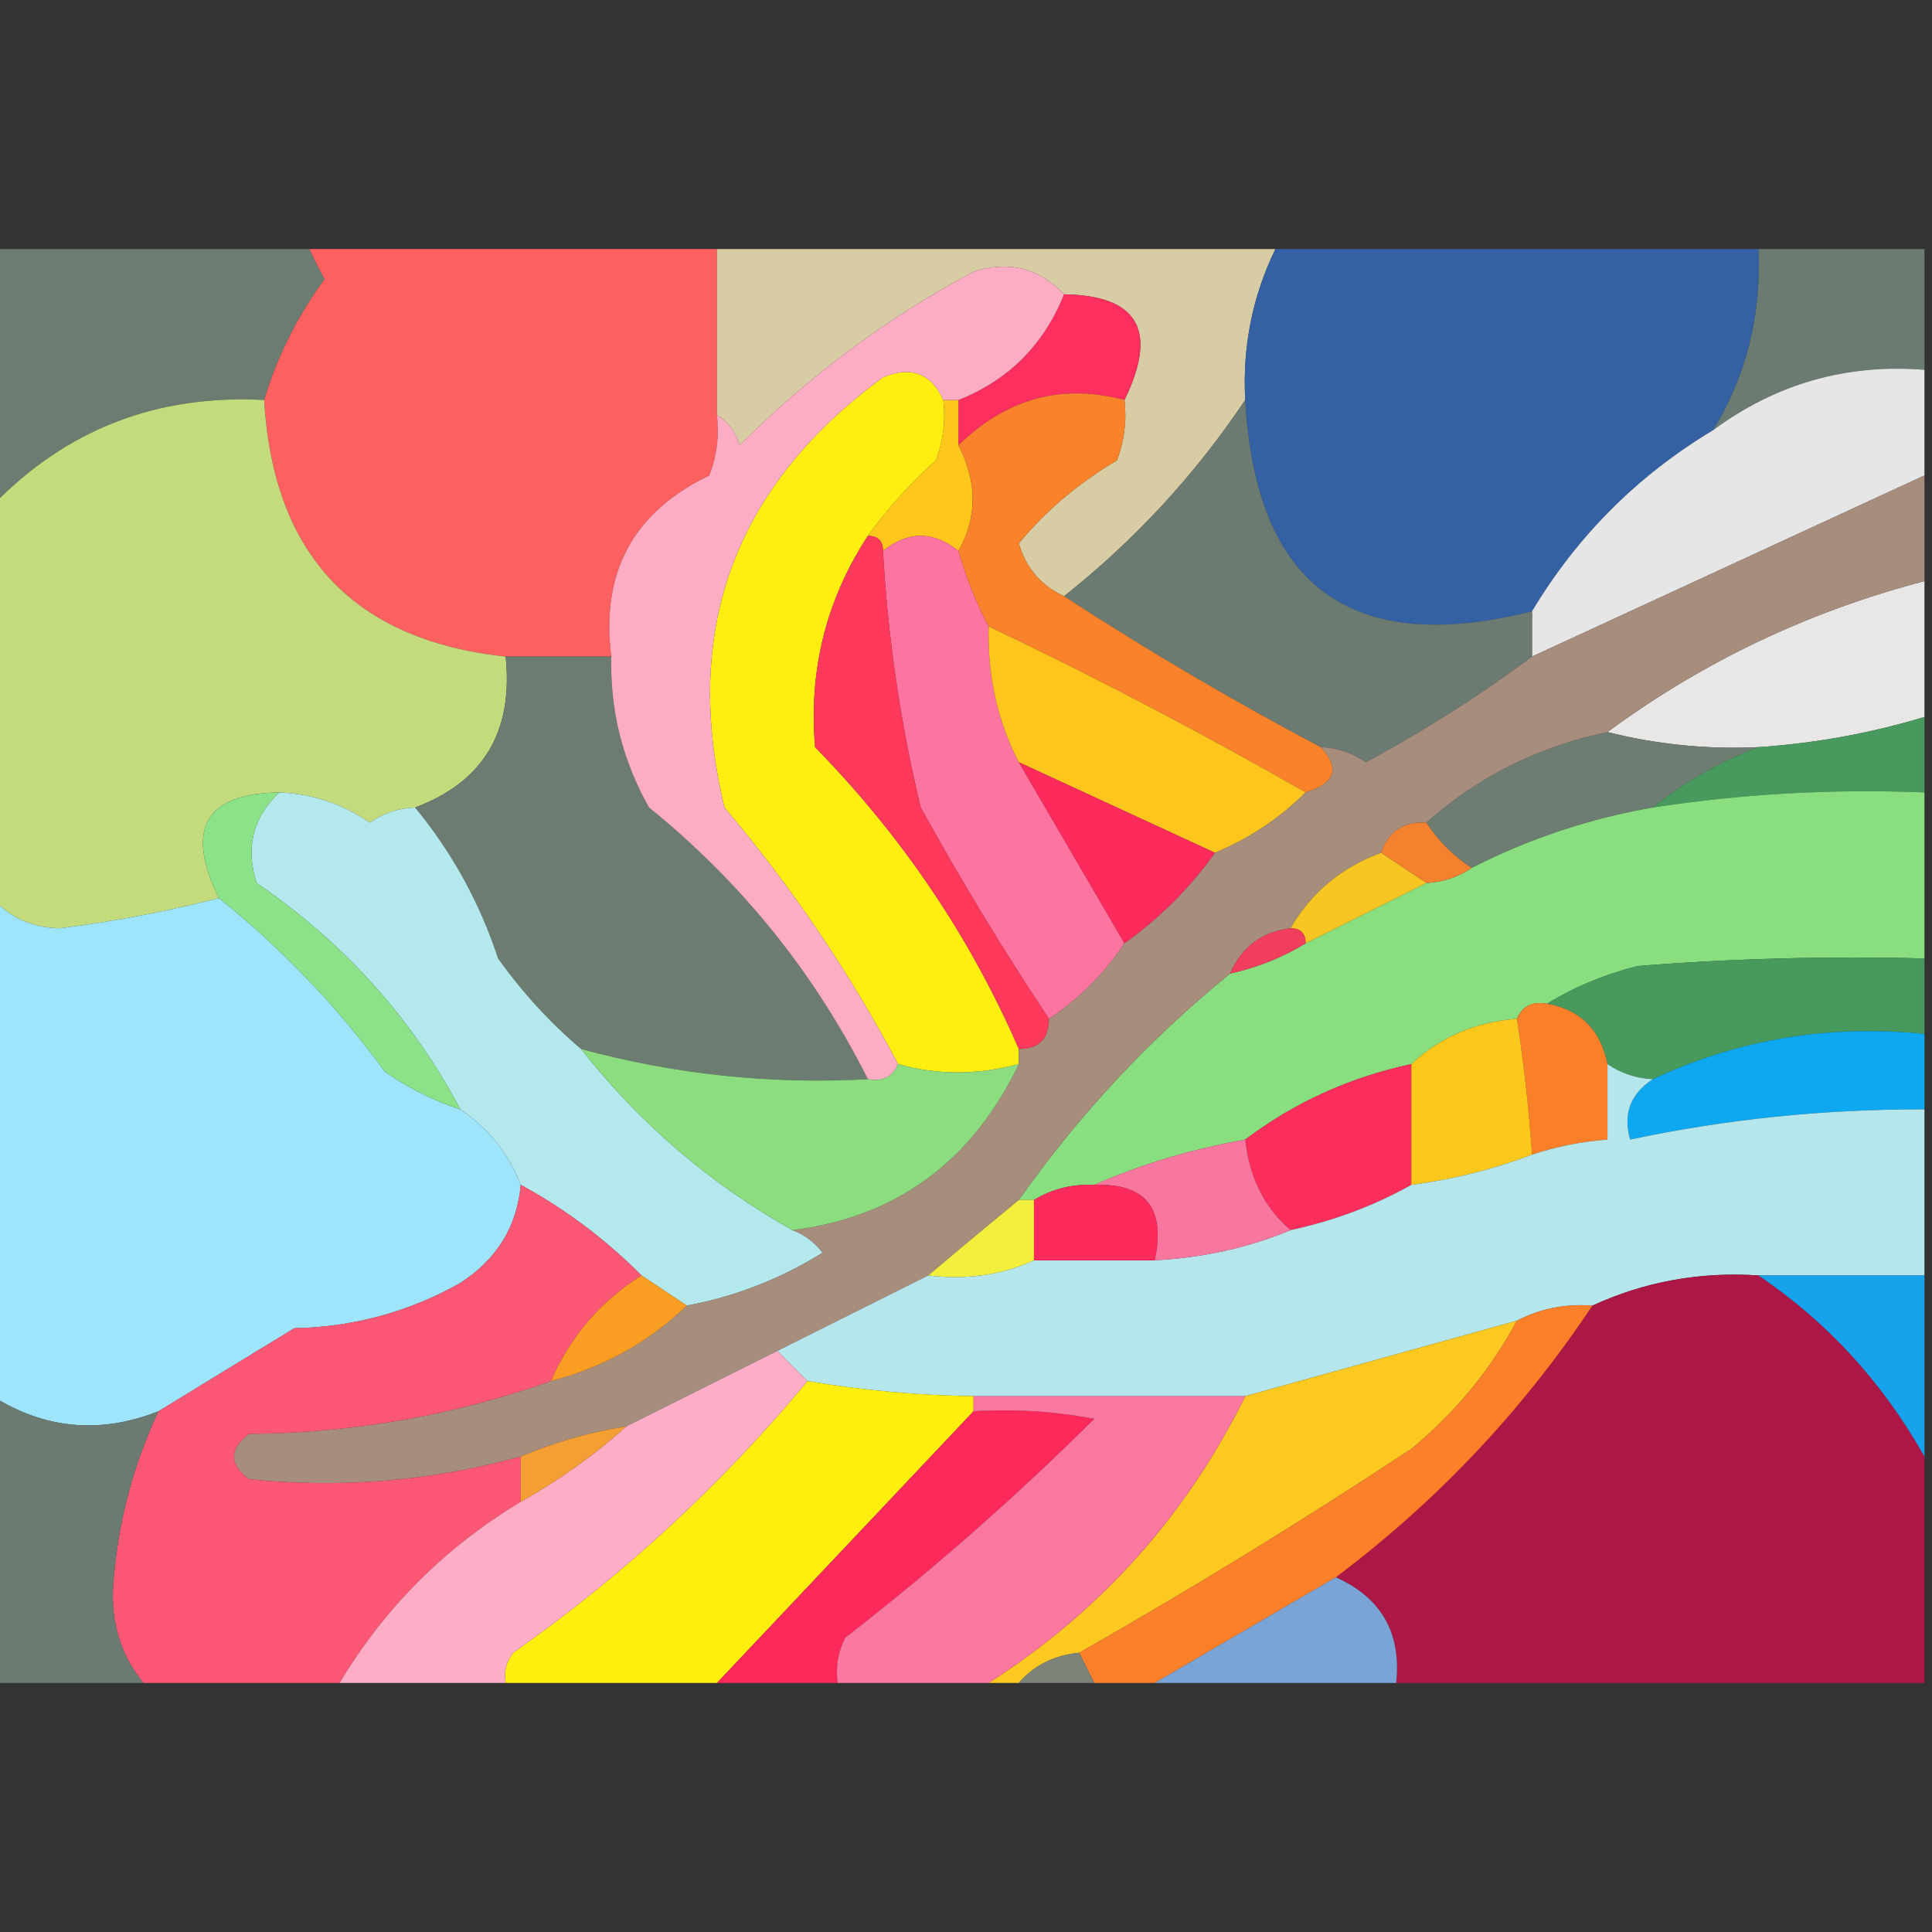 <?xml version="1.0" encoding="UTF-8"?>
<!DOCTYPE svg PUBLIC "-//W3C//DTD SVG 1.1//EN" "http://www.w3.org/Graphics/SVG/1.1/DTD/svg11.dtd">
<svg xmlns="http://www.w3.org/2000/svg" version="1.1" width="128px" height="128px" style="shape-rendering:geometricPrecision; text-rendering:geometricPrecision; image-rendering:optimizeQuality; fill-rule:evenodd; clip-rule:evenodd" xmlns:xlink="http://www.w3.org/1999/xlink">
<rect width="100%" height="100%" fill="#333333" stroke="none"/>
<g><path style="opacity:1" fill="#6c7c70" d="M -0.5,16.5 C 6.5,16.5 13.5,16.5 20.5,16.5C 20.804,17.15 21.137,17.817 21.5,18.5C 19.698,20.958 18.365,23.625 17.5,26.5C 10.375,26.123 4.375,28.456 -0.5,33.5C -0.5,27.833 -0.5,22.167 -0.5,16.5 Z"/></g>
<g><path style="opacity:1" fill="#fe6060" d="M 20.5,16.5 C 29.5,16.5 38.5,16.5 47.5,16.5C 47.5,20.167 47.5,23.833 47.5,27.5C 47.657,28.873 47.49,30.207 47,31.5C 41.956,33.919 39.79,37.919 40.5,43.5C 38.167,43.5 35.833,43.5 33.5,43.5C 23.436,42.417 18.102,36.751 17.5,26.5C 18.365,23.625 19.698,20.958 21.5,18.5C 21.137,17.817 20.804,17.15 20.5,16.5 Z"/></g>
<g><path style="opacity:1" fill="#d7cca4" d="M 47.5,16.5 C 59.833,16.5 72.167,16.5 84.5,16.5C 82.977,19.63 82.311,22.963 82.5,26.5C 79.189,31.445 75.189,35.778 70.5,39.5C 68.978,38.809 67.978,37.642 67.5,36C 69.29,33.836 71.456,32.002 74,30.5C 74.49,29.207 74.657,27.873 74.5,26.5C 76.743,21.91 75.41,19.576 70.5,19.5C 68.84,17.752 66.84,17.252 64.5,18C 58.77,21.062 53.603,24.896 49,29.5C 48.722,28.584 48.222,27.918 47.5,27.5C 47.5,23.833 47.5,20.167 47.5,16.5 Z"/></g>
<g><path style="opacity:1" fill="#3461a4" d="M 84.5,16.5 C 95.167,16.5 105.833,16.5 116.5,16.5C 116.709,20.861 115.709,24.861 113.5,28.5C 108.5,31.5 104.5,35.5 101.5,40.5C 89.514,43.515 83.181,38.848 82.5,26.5C 82.311,22.963 82.977,19.63 84.5,16.5 Z"/></g>
<g><path style="opacity:1" fill="#6a7b71" d="M 116.5,16.5 C 120.167,16.5 123.833,16.5 127.5,16.5C 127.5,19.167 127.5,21.833 127.5,24.5C 122.321,24.092 117.655,25.425 113.5,28.5C 115.709,24.861 116.709,20.861 116.5,16.5 Z"/></g>
<g><path style="opacity:1" fill="#fe2e5f" d="M 70.5,19.5 C 75.41,19.576 76.743,21.91 74.5,26.5C 70.348,25.393 66.681,26.393 63.5,29.5C 63.5,28.5 63.5,27.5 63.5,26.5C 66.805,25.195 69.138,22.862 70.5,19.5 Z"/></g>
<g><path style="opacity:1" fill="#e7e6e6" d="M 127.5,24.5 C 127.5,26.833 127.5,29.167 127.5,31.5C 118.838,35.498 110.171,39.498 101.5,43.5C 101.5,42.5 101.5,41.5 101.5,40.5C 104.5,35.5 108.5,31.5 113.5,28.5C 117.655,25.425 122.321,24.092 127.5,24.5 Z"/></g>
<g><path style="opacity:1" fill="#feef11" d="M 62.5,26.5 C 62.657,27.873 62.49,29.207 62,30.5C 60.293,32.038 58.793,33.704 57.5,35.5C 54.737,39.723 53.571,44.39 54,49.5C 59.775,55.406 64.275,62.073 67.5,69.5C 67.5,69.833 67.5,70.167 67.5,70.5C 64.734,71.232 62.068,71.232 59.5,70.5C 56.305,64.459 52.472,58.792 48,53.5C 45.158,41.721 48.658,32.221 58.5,25C 60.352,24.227 61.686,24.727 62.5,26.5 Z"/></g>
<g><path style="opacity:1" fill="#c3db7c" d="M 17.5,26.5 C 18.102,36.751 23.436,42.417 33.5,43.5C 34.022,48.471 32.022,51.805 27.5,53.5C 26.417,53.539 25.417,53.873 24.5,54.5C 22.677,53.253 20.677,52.586 18.5,52.5C 13.59,52.576 12.257,54.91 14.5,59.5C 11.177,60.362 7.677,61.029 4,61.5C 2.167,61.481 0.667,60.815 -0.5,59.5C -0.5,50.833 -0.5,42.167 -0.5,33.5C 4.375,28.456 10.375,26.123 17.5,26.5 Z"/></g>
<g><path style="opacity:1" fill="#ffc71b" d="M 62.5,26.5 C 62.833,26.5 63.167,26.5 63.5,26.5C 63.5,27.5 63.5,28.5 63.5,29.5C 64.756,31.941 64.756,34.274 63.5,36.5C 61.833,35.167 60.167,35.167 58.5,36.5C 58.5,35.833 58.167,35.5 57.5,35.5C 58.793,33.704 60.293,32.038 62,30.5C 62.49,29.207 62.657,27.873 62.5,26.5 Z"/></g>
<g><path style="opacity:1" fill="#6b7b71" d="M 82.5,26.5 C 83.181,38.848 89.514,43.515 101.5,40.5C 101.5,41.5 101.5,42.5 101.5,43.5C 98.067,46.059 94.4,48.392 90.5,50.5C 89.583,49.873 88.583,49.539 87.5,49.5C 81.661,46.416 75.994,43.082 70.5,39.5C 75.189,35.778 79.189,31.445 82.5,26.5 Z"/></g>
<g><path style="opacity:1" fill="#fc749f" d="M 63.5,36.5 C 64.024,38.306 64.691,39.972 65.5,41.5C 65.42,44.781 66.087,47.781 67.5,50.5C 69.833,54.5 72.167,58.5 74.5,62.5C 73.167,64.5 71.5,66.167 69.5,67.5C 66.495,62.982 63.662,58.316 61,53.5C 59.653,47.905 58.82,42.238 58.5,36.5C 60.167,35.167 61.833,35.167 63.5,36.5 Z"/></g>
<g><path style="opacity:1" fill="#e8e7e6" d="M 127.5,38.5 C 127.5,41.5 127.5,44.5 127.5,47.5C 123.915,48.583 120.249,49.249 116.5,49.5C 113.098,49.658 109.764,49.324 106.5,48.5C 112.804,43.849 119.804,40.516 127.5,38.5 Z"/></g>
<g><path style="opacity:1" fill="#ff395b" d="M 57.5,35.5 C 58.167,35.5 58.5,35.833 58.5,36.5C 58.82,42.238 59.653,47.905 61,53.5C 63.662,58.316 66.495,62.982 69.5,67.5C 69.5,68.833 68.833,69.5 67.5,69.5C 64.275,62.073 59.775,55.406 54,49.5C 53.571,44.39 54.737,39.723 57.5,35.5 Z"/></g>
<g><path style="opacity:1" fill="#fa822a" d="M 74.5,26.5 C 74.657,27.873 74.49,29.207 74,30.5C 71.456,32.002 69.29,33.836 67.5,36C 67.978,37.642 68.978,38.809 70.5,39.5C 75.994,43.082 81.661,46.416 87.5,49.5C 88.815,50.895 88.481,51.895 86.5,52.5C 79.692,48.595 72.692,44.928 65.5,41.5C 64.691,39.972 64.024,38.306 63.5,36.5C 64.756,34.274 64.756,31.941 63.5,29.5C 66.681,26.393 70.348,25.393 74.5,26.5 Z"/></g>
<g><path style="opacity:1" fill="#6c7c71" d="M 33.5,43.5 C 35.833,43.5 38.167,43.5 40.5,43.5C 40.408,47.059 41.242,50.392 43,53.5C 49.124,58.458 53.958,64.458 57.5,71.5C 51.032,71.849 44.699,71.183 38.5,69.5C 36.45,67.763 34.617,65.763 33,63.5C 31.773,59.788 29.94,56.455 27.5,53.5C 32.022,51.805 34.022,48.471 33.5,43.5 Z"/></g>
<g><path style="opacity:1" fill="#fec61d" d="M 65.5,41.5 C 72.692,44.928 79.692,48.595 86.5,52.5C 84.777,54.218 82.777,55.551 80.5,56.5C 76.167,54.5 71.833,52.5 67.5,50.5C 66.087,47.781 65.42,44.781 65.5,41.5 Z"/></g>
<g><path style="opacity:1" fill="#6d7d71" d="M 106.5,48.5 C 109.764,49.324 113.098,49.658 116.5,49.5C 113.945,50.461 111.612,51.794 109.5,53.5C 105.305,54.231 101.305,55.565 97.5,57.5C 96.306,56.728 95.306,55.728 94.5,54.5C 97.914,51.46 101.914,49.46 106.5,48.5 Z"/></g>
<g><path style="opacity:1" fill="#47995e" d="M 127.5,47.5 C 127.5,49.167 127.5,50.833 127.5,52.5C 121.441,52.254 115.441,52.587 109.5,53.5C 111.612,51.794 113.945,50.461 116.5,49.5C 120.249,49.249 123.915,48.583 127.5,47.5 Z"/></g>
<g><path style="opacity:1" fill="#b3e8ec" d="M 18.5,52.5 C 20.677,52.586 22.677,53.253 24.5,54.5C 25.417,53.873 26.417,53.539 27.5,53.5C 29.94,56.455 31.773,59.788 33,63.5C 34.617,65.763 36.45,67.763 38.5,69.5C 42.382,74.437 47.048,78.437 52.5,81.5C 53.289,81.783 53.956,82.283 54.5,83C 51.691,84.741 48.691,85.908 45.5,86.5C 44.5,85.833 43.5,85.167 42.5,84.5C 40.098,82.091 37.431,80.091 34.5,78.5C 33.7,76.427 32.367,74.76 30.5,73.5C 27.284,67.445 22.784,62.445 17,58.5C 16.252,56.16 16.752,54.16 18.5,52.5 Z"/></g>
<g><path style="opacity:1" fill="#fe2a5b" d="M 67.5,50.5 C 71.833,52.5 76.167,54.5 80.5,56.5C 78.833,58.833 76.833,60.833 74.5,62.5C 72.167,58.5 69.833,54.5 67.5,50.5 Z"/></g>
<g><path style="opacity:1" fill="#89df7f" d="M 127.5,52.5 C 127.5,56.167 127.5,59.833 127.5,63.5C 121.158,63.334 114.825,63.501 108.5,64C 106.277,64.566 104.277,65.4 102.5,66.5C 101.508,66.328 100.842,66.662 100.5,67.5C 97.759,67.707 95.426,68.707 93.5,70.5C 89.418,71.376 85.751,73.043 82.5,75.5C 78.952,76.13 75.619,77.13 72.5,78.5C 71.041,78.433 69.708,78.766 68.5,79.5C 68.167,79.5 67.833,79.5 67.5,79.5C 71.489,73.845 76.156,68.845 81.5,64.5C 83.284,64.108 84.951,63.441 86.5,62.5C 89.232,61.134 91.899,59.801 94.5,58.5C 95.609,58.443 96.609,58.11 97.5,57.5C 101.305,55.565 105.305,54.231 109.5,53.5C 115.441,52.587 121.441,52.254 127.5,52.5 Z"/></g>
<g><path style="opacity:1" fill="#a78d7c" d="M 127.5,31.5 C 127.5,33.833 127.5,36.167 127.5,38.5C 119.804,40.516 112.804,43.849 106.5,48.5C 101.914,49.46 97.914,51.46 94.5,54.5C 92.973,54.427 91.973,55.094 91.5,56.5C 88.865,57.474 86.865,59.14 85.5,61.5C 83.596,61.738 82.262,62.738 81.5,64.5C 76.156,68.845 71.489,73.845 67.5,79.5C 65.46,81.177 63.46,82.844 61.5,84.5C 58.193,86.153 54.86,87.82 51.5,89.5C 48.14,91.18 44.807,92.847 41.5,94.5C 39.079,94.878 36.746,95.545 34.5,96.5C 28.593,98.124 22.593,98.624 16.5,98C 15.167,97 15.167,96 16.5,95C 23.402,94.937 30.069,93.77 36.5,91.5C 39.992,90.59 42.992,88.924 45.5,86.5C 48.691,85.908 51.691,84.741 54.5,83C 53.956,82.283 53.289,81.783 52.5,81.5C 59.391,80.634 64.391,76.967 67.5,70.5C 67.5,70.167 67.5,69.833 67.5,69.5C 68.833,69.5 69.5,68.833 69.5,67.5C 71.5,66.167 73.167,64.5 74.5,62.5C 76.833,60.833 78.833,58.833 80.5,56.5C 82.777,55.551 84.777,54.218 86.5,52.5C 88.481,51.895 88.815,50.895 87.5,49.5C 88.583,49.539 89.583,49.873 90.5,50.5C 94.4,48.392 98.067,46.059 101.5,43.5C 110.171,39.498 118.838,35.498 127.5,31.5 Z"/></g>
<g><path style="opacity:1" fill="#f3812d" d="M 94.5,54.5 C 95.306,55.728 96.306,56.728 97.5,57.5C 96.609,58.11 95.609,58.443 94.5,58.5C 93.5,57.833 92.5,57.167 91.5,56.5C 91.973,55.094 92.973,54.427 94.5,54.5 Z"/></g>
<g><path style="opacity:1" fill="#fcadc4" d="M 70.5,19.5 C 69.138,22.862 66.805,25.195 63.5,26.5C 63.167,26.5 62.833,26.5 62.5,26.5C 61.686,24.727 60.352,24.227 58.5,25C 48.658,32.221 45.158,41.721 48,53.5C 52.472,58.792 56.305,64.459 59.5,70.5C 59.158,71.338 58.492,71.672 57.5,71.5C 53.958,64.458 49.124,58.458 43,53.5C 41.242,50.392 40.408,47.059 40.5,43.5C 39.79,37.919 41.956,33.919 47,31.5C 47.49,30.207 47.657,28.873 47.5,27.5C 48.222,27.918 48.722,28.584 49,29.5C 53.603,24.896 58.77,21.062 64.5,18C 66.84,17.252 68.84,17.752 70.5,19.5 Z"/></g>
<g><path style="opacity:1" fill="#f7c622" d="M 91.5,56.5 C 92.5,57.167 93.5,57.833 94.5,58.5C 91.899,59.801 89.232,61.134 86.5,62.5C 86.5,61.833 86.167,61.5 85.5,61.5C 86.865,59.14 88.865,57.474 91.5,56.5 Z"/></g>
<g><path style="opacity:1" fill="#9ee4fa" d="M -0.5,59.5 C 0.667,60.815 2.167,61.481 4,61.5C 7.677,61.029 11.177,60.362 14.5,59.5C 18.664,62.832 22.331,66.665 25.5,71C 27.078,72.094 28.745,72.928 30.5,73.5C 32.367,74.76 33.7,76.427 34.5,78.5C 34.256,81.263 32.923,83.429 30.5,85C 27.102,86.916 23.435,87.916 19.5,88C 16.472,89.844 13.472,91.678 10.5,93.5C 6.645,95.023 2.979,94.69 -0.5,92.5C -0.5,81.5 -0.5,70.5 -0.5,59.5 Z"/></g>
<g><path style="opacity:1" fill="#f23e5d" d="M 85.5,61.5 C 86.167,61.5 86.5,61.833 86.5,62.5C 84.951,63.441 83.284,64.108 81.5,64.5C 82.262,62.738 83.596,61.738 85.5,61.5 Z"/></g>
<g><path style="opacity:1" fill="#48995c" d="M 127.5,63.5 C 127.5,65.167 127.5,66.833 127.5,68.5C 121.16,67.856 115.16,68.856 109.5,71.5C 108.391,71.443 107.391,71.11 106.5,70.5C 106.043,68.227 104.71,66.894 102.5,66.5C 104.277,65.4 106.277,64.566 108.5,64C 114.825,63.501 121.158,63.334 127.5,63.5 Z"/></g>
<g><path style="opacity:1" fill="#8ce289" d="M 18.5,52.5 C 16.752,54.16 16.252,56.16 17,58.5C 22.784,62.445 27.284,67.445 30.5,73.5C 28.745,72.928 27.078,72.094 25.5,71C 22.331,66.665 18.664,62.832 14.5,59.5C 12.257,54.91 13.59,52.576 18.5,52.5 Z"/></g>
<g><path style="opacity:1" fill="#f97f29" d="M 102.5,66.5 C 104.71,66.894 106.043,68.227 106.5,70.5C 106.5,72.167 106.5,73.833 106.5,75.5C 104.784,75.629 103.117,75.962 101.5,76.5C 101.296,73.482 100.963,70.482 100.5,67.5C 100.842,66.662 101.508,66.328 102.5,66.5 Z"/></g>
<g><path style="opacity:1" fill="#fdc81b" d="M 100.5,67.5 C 100.963,70.482 101.296,73.482 101.5,76.5C 98.933,77.475 96.267,78.142 93.5,78.5C 93.5,75.833 93.5,73.167 93.5,70.5C 95.426,68.707 97.759,67.707 100.5,67.5 Z"/></g>
<g><path style="opacity:1" fill="#0da8f0" d="M 127.5,68.5 C 127.5,70.167 127.5,71.833 127.5,73.5C 120.885,73.478 114.385,74.145 108,75.5C 107.516,73.807 108.016,72.473 109.5,71.5C 115.16,68.856 121.16,67.856 127.5,68.5 Z"/></g>
<g><path style="opacity:1" fill="#8bdd80" d="M 38.5,69.5 C 44.699,71.183 51.032,71.849 57.5,71.5C 58.492,71.672 59.158,71.338 59.5,70.5C 62.068,71.232 64.734,71.232 67.5,70.5C 64.391,76.967 59.391,80.634 52.5,81.5C 47.048,78.437 42.382,74.437 38.5,69.5 Z"/></g>
<g><path style="opacity:1" fill="#fd2e5c" d="M 93.5,70.5 C 93.5,73.167 93.5,75.833 93.5,78.5C 91.064,79.871 88.397,80.871 85.5,81.5C 83.769,80.014 82.769,78.014 82.5,75.5C 85.751,73.043 89.418,71.376 93.5,70.5 Z"/></g>
<g><path style="opacity:1" fill="#b4e6eb" d="M 106.5,70.5 C 107.391,71.11 108.391,71.443 109.5,71.5C 108.016,72.473 107.516,73.807 108,75.5C 114.385,74.145 120.885,73.478 127.5,73.5C 127.5,77.167 127.5,80.833 127.5,84.5C 123.833,84.5 120.167,84.5 116.5,84.5C 112.628,84.242 108.961,84.909 105.5,86.5C 103.708,86.366 102.042,86.699 100.5,87.5C 94.5,89.167 88.5,90.833 82.5,92.5C 76.5,92.5 70.5,92.5 64.5,92.5C 60.802,92.448 57.135,92.114 53.5,91.5C 52.833,90.833 52.167,90.167 51.5,89.5C 54.86,87.82 58.193,86.153 61.5,84.5C 64.059,84.802 66.393,84.468 68.5,83.5C 71.167,83.5 73.833,83.5 76.5,83.5C 79.727,83.324 82.727,82.657 85.5,81.5C 88.397,80.871 91.064,79.871 93.5,78.5C 96.267,78.142 98.933,77.475 101.5,76.5C 103.117,75.962 104.784,75.629 106.5,75.5C 106.5,73.833 106.5,72.167 106.5,70.5 Z"/></g>
<g><path style="opacity:1" fill="#f8779f" d="M 82.5,75.5 C 82.769,78.014 83.769,80.014 85.5,81.5C 82.727,82.657 79.727,83.324 76.5,83.5C 77.244,80.05 75.91,78.384 72.5,78.5C 75.619,77.13 78.952,76.13 82.5,75.5 Z"/></g>
<g><path style="opacity:1" fill="#fd2b5b" d="M 72.5,78.5 C 75.91,78.384 77.244,80.05 76.5,83.5C 73.833,83.5 71.167,83.5 68.5,83.5C 68.5,82.167 68.5,80.833 68.5,79.5C 69.708,78.766 71.041,78.433 72.5,78.5 Z"/></g>
<g><path style="opacity:1" fill="#fc5775" d="M 34.5,78.5 C 37.431,80.091 40.098,82.091 42.5,84.5C 39.787,86.213 37.787,88.547 36.5,91.5C 30.069,93.77 23.402,94.937 16.5,95C 15.167,96 15.167,97 16.5,98C 22.593,98.624 28.593,98.124 34.5,96.5C 34.5,97.5 34.5,98.5 34.5,99.5C 29.479,102.521 25.479,106.521 22.5,111.5C 18.167,111.5 13.833,111.5 9.5,111.5C 8.005,109.669 7.338,107.502 7.5,105C 7.792,100.962 8.792,97.128 10.5,93.5C 13.472,91.678 16.472,89.844 19.5,88C 23.435,87.916 27.102,86.916 30.5,85C 32.923,83.429 34.256,81.263 34.5,78.5 Z"/></g>
<g><path style="opacity:1" fill="#f3ef3f" d="M 67.5,79.5 C 67.833,79.5 68.167,79.5 68.5,79.5C 68.5,80.833 68.5,82.167 68.5,83.5C 66.393,84.468 64.059,84.802 61.5,84.5C 63.46,82.844 65.46,81.177 67.5,79.5 Z"/></g>
<g><path style="opacity:1" fill="#ac1746" d="M 116.5,84.5 C 121.062,87.579 124.728,91.579 127.5,96.5C 127.5,101.5 127.5,106.5 127.5,111.5C 115.833,111.5 104.167,111.5 92.5,111.5C 92.851,108.188 91.518,105.855 88.5,104.5C 95.18,99.485 100.847,93.485 105.5,86.5C 108.961,84.909 112.628,84.242 116.5,84.5 Z"/></g>
<g><path style="opacity:1" fill="#17a2ec" d="M 116.5,84.5 C 120.167,84.5 123.833,84.5 127.5,84.5C 127.5,88.5 127.5,92.5 127.5,96.5C 124.728,91.579 121.062,87.579 116.5,84.5 Z"/></g>
<g><path style="opacity:1" fill="#fa9d23" d="M 42.5,84.5 C 43.5,85.167 44.5,85.833 45.5,86.5C 42.992,88.924 39.992,90.59 36.5,91.5C 37.787,88.547 39.787,86.213 42.5,84.5 Z"/></g>
<g><path style="opacity:1" fill="#fdc81f" d="M 100.5,87.5 C 98.757,90.75 96.423,93.584 93.5,96C 86.237,100.789 78.904,105.289 71.5,109.5C 69.847,109.66 68.514,110.326 67.5,111.5C 66.833,111.5 66.167,111.5 65.5,111.5C 72.928,106.739 78.594,100.406 82.5,92.5C 88.5,90.833 94.5,89.167 100.5,87.5 Z"/></g>
<g><path style="opacity:1" fill="#feef0e" d="M 53.5,91.5 C 57.135,92.114 60.802,92.448 64.5,92.5C 64.5,92.833 64.5,93.167 64.5,93.5C 58.861,99.474 53.194,105.474 47.5,111.5C 42.833,111.5 38.167,111.5 33.5,111.5C 33.369,110.761 33.536,110.094 34,109.5C 41.297,104.37 47.797,98.37 53.5,91.5 Z"/></g>
<g><path style="opacity:1" fill="#6b7b71" d="M -0.5,92.5 C 2.979,94.69 6.645,95.023 10.5,93.5C 8.792,97.128 7.792,100.962 7.5,105C 7.338,107.502 8.005,109.669 9.5,111.5C 6.167,111.5 2.833,111.5 -0.5,111.5C -0.5,105.167 -0.5,98.833 -0.5,92.5 Z"/></g>
<g><path style="opacity:1" fill="#feadc7" d="M 51.5,89.5 C 52.167,90.167 52.833,90.833 53.5,91.5C 47.797,98.37 41.297,104.37 34,109.5C 33.536,110.094 33.369,110.761 33.5,111.5C 29.833,111.5 26.167,111.5 22.5,111.5C 25.479,106.521 29.479,102.521 34.5,99.5C 37.047,98.066 39.38,96.4 41.5,94.5C 44.807,92.847 48.14,91.18 51.5,89.5 Z"/></g>
<g><path style="opacity:1" fill="#fe295b" d="M 64.5,93.5 C 67.187,93.336 69.854,93.503 72.5,94C 67.281,99.186 61.781,104.02 56,108.5C 55.517,109.448 55.35,110.448 55.5,111.5C 52.833,111.5 50.167,111.5 47.5,111.5C 53.194,105.474 58.861,99.474 64.5,93.5 Z"/></g>
<g><path style="opacity:1" fill="#fa779f" d="M 64.5,93.5 C 64.5,93.167 64.5,92.833 64.5,92.5C 70.5,92.5 76.5,92.5 82.5,92.5C 78.594,100.406 72.928,106.739 65.5,111.5C 62.167,111.5 58.833,111.5 55.5,111.5C 55.35,110.448 55.517,109.448 56,108.5C 61.781,104.02 67.281,99.186 72.5,94C 69.854,93.503 67.187,93.336 64.5,93.5 Z"/></g>
<g><path style="opacity:1" fill="#f59e33" d="M 41.5,94.5 C 39.38,96.4 37.047,98.066 34.5,99.5C 34.5,98.5 34.5,97.5 34.5,96.5C 36.746,95.545 39.079,94.878 41.5,94.5 Z"/></g>
<g><path style="opacity:1" fill="#fc8029" d="M 105.5,86.5 C 100.847,93.485 95.18,99.485 88.5,104.5C 84.465,106.848 80.465,109.182 76.5,111.5C 75.167,111.5 73.833,111.5 72.5,111.5C 72.167,110.833 71.833,110.167 71.5,109.5C 78.904,105.289 86.237,100.789 93.5,96C 96.423,93.584 98.757,90.75 100.5,87.5C 102.042,86.699 103.708,86.366 105.5,86.5 Z"/></g>
<g><path style="opacity:1" fill="#7aa4d5" d="M 88.5,104.5 C 91.518,105.855 92.851,108.188 92.5,111.5C 87.167,111.5 81.833,111.5 76.5,111.5C 80.465,109.182 84.465,106.848 88.5,104.5 Z"/></g>
<g><path style="opacity:1" fill="#7c847a" d="M 71.5,109.5 C 71.833,110.167 72.167,110.833 72.5,111.5C 70.833,111.5 69.167,111.5 67.5,111.5C 68.514,110.326 69.847,109.66 71.5,109.5 Z"/></g>
</svg>
